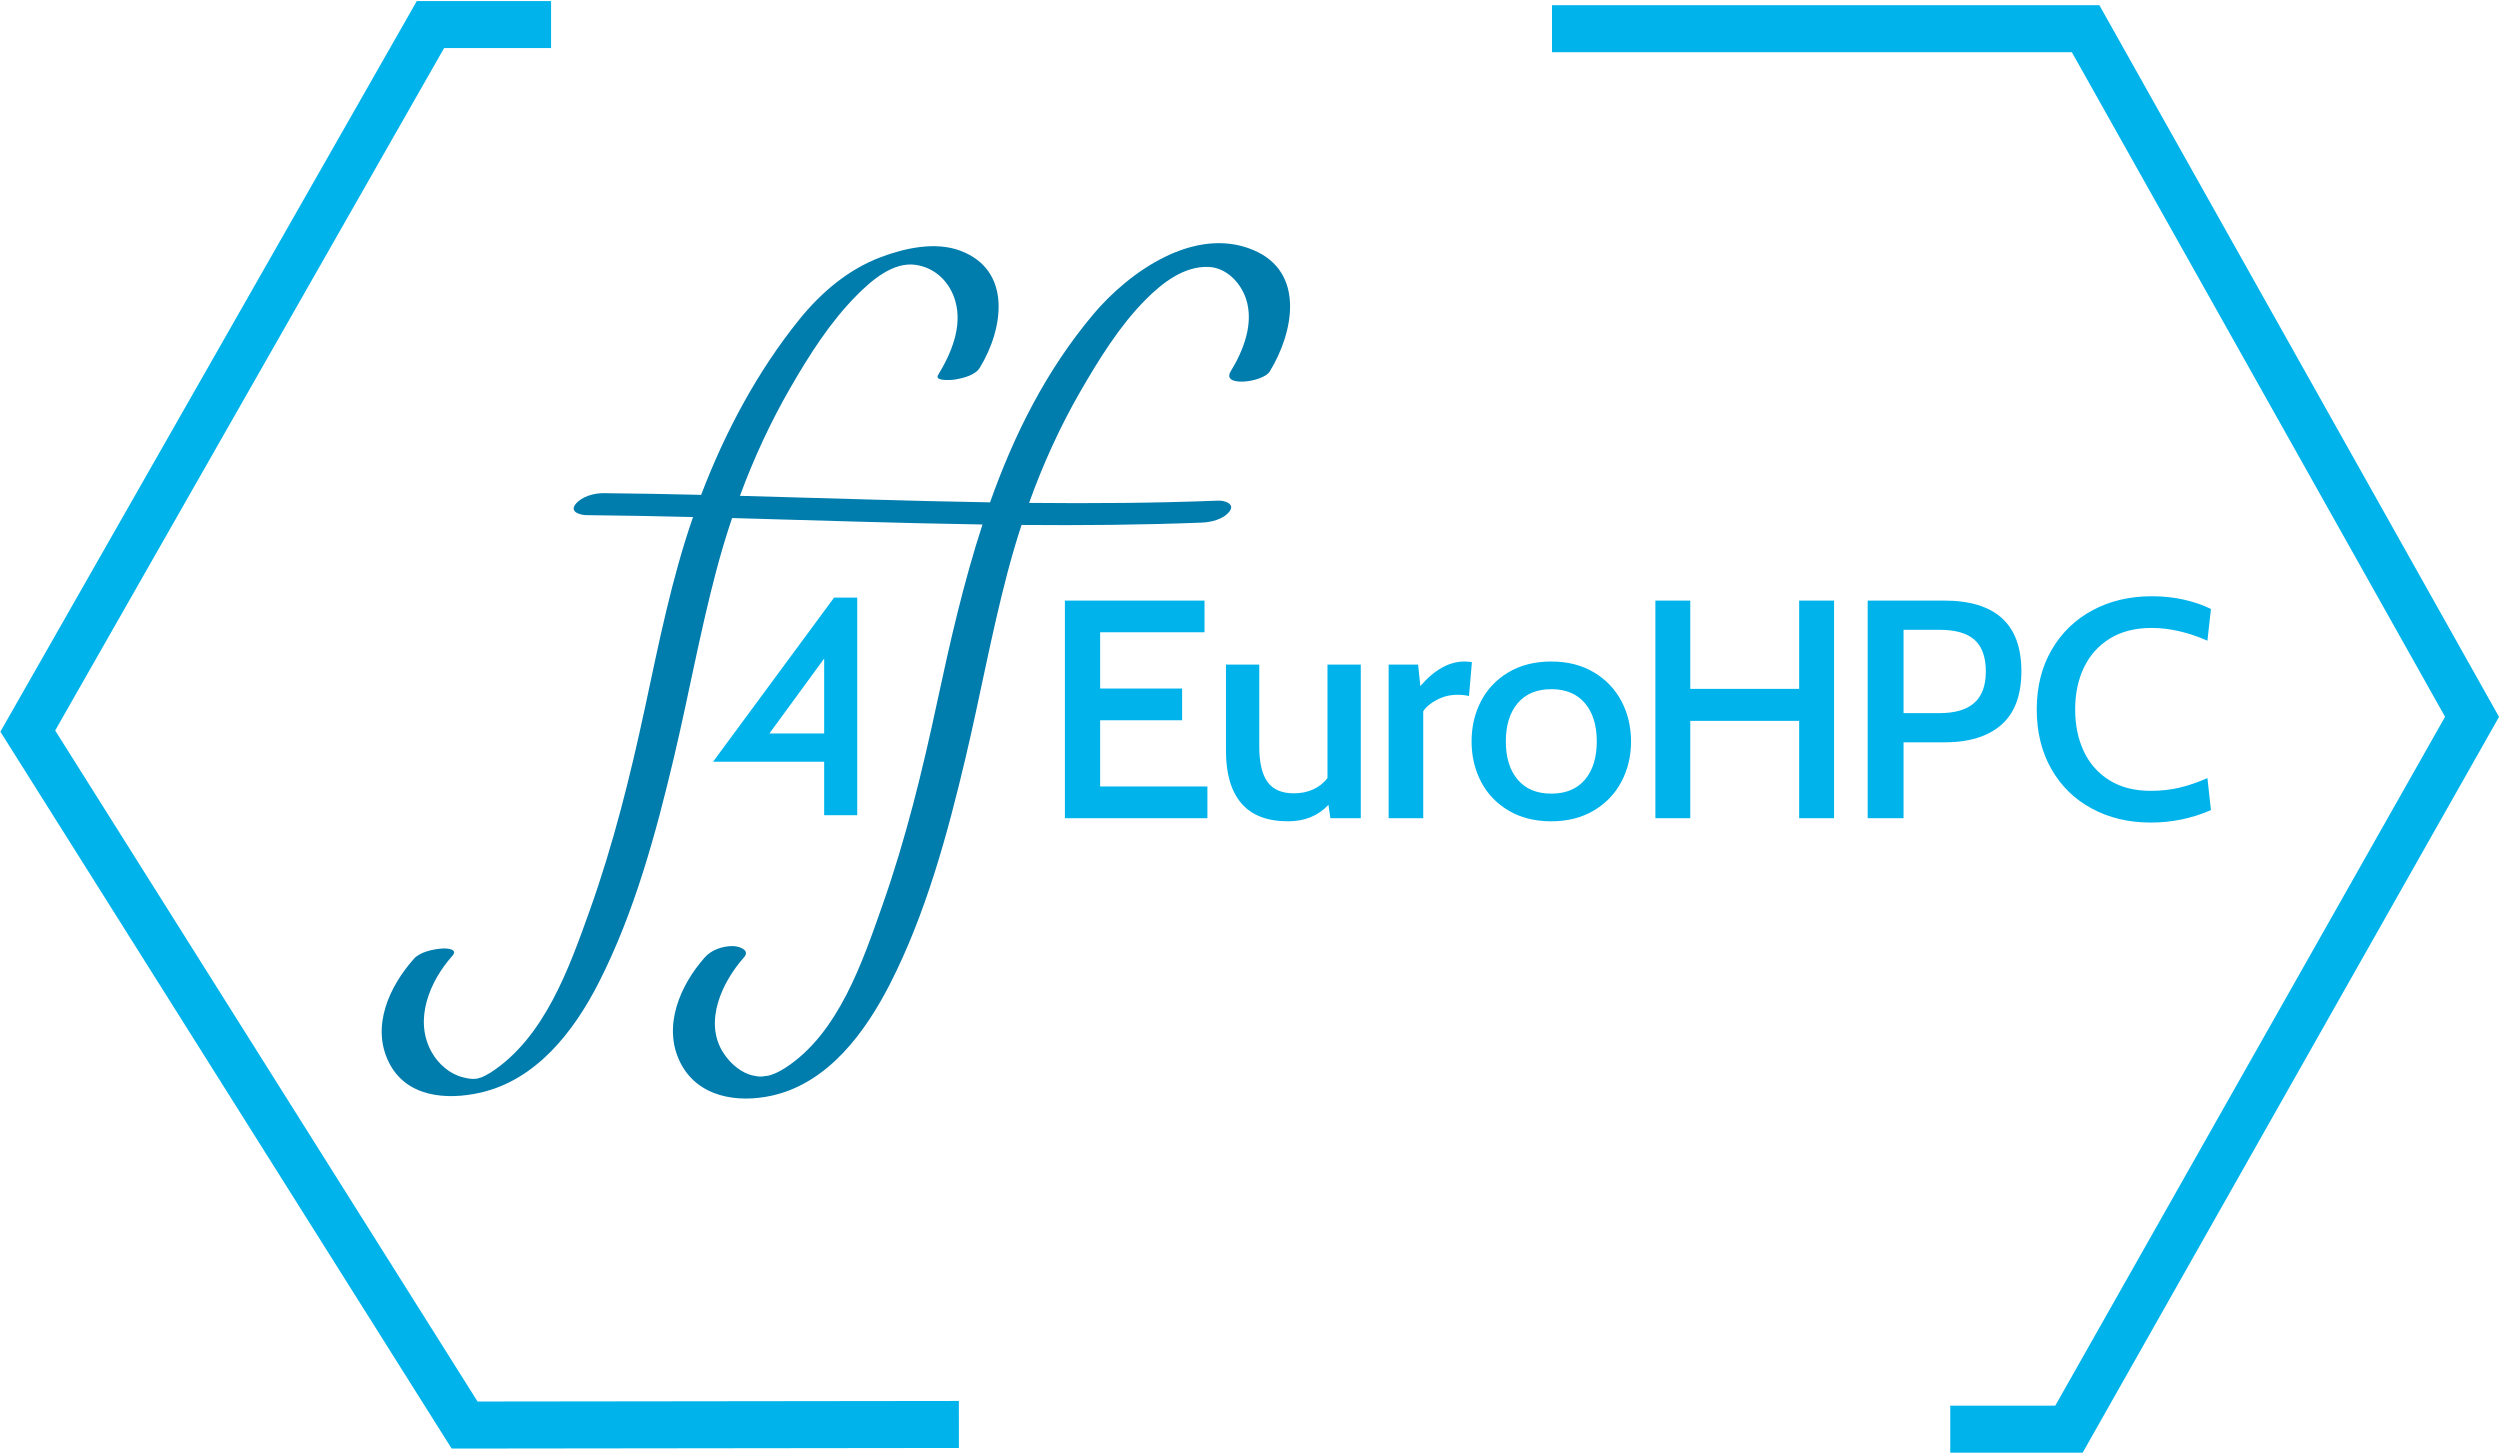 <svg xmlns="http://www.w3.org/2000/svg" viewBox="0 0 2301 1338" width="2301" height="1338">
	<defs>
		<clipPath clipPathUnits="userSpaceOnUse" id="cp1">
			<path d="M-37 -147L2363 -147L2363 1453L-37 1453Z" />
		</clipPath>
	</defs>
	<style>
		tspan { white-space:pre }
		.shp0 { fill: #00b3eb } 
		.shp1 { fill: #007cad } 
	</style>
	<g id="Page 1" clip-path="url(#cp1)">
		<path id="Path 1" class="shp0" d="M1916.9 1337.01L1795.02 1337.01L1795.02 1293.75L1891.68 1293.75L2250.44 659.72L1906.92 48.03L1428.47 48.03L1428.47 4.77L1932.25 4.77L2300.1 659.8L1916.9 1337.01ZM415.69 1333.26L0.35 673.45L383.61 1L507.2 1L507.2 44.26L408.75 44.26L50.78 672.34L439.56 1289.97L882.53 1289.44L882.57 1332.71L415.69 1333.26ZM980.14 552.77L1108.64 552.77L1108.64 581.96L1012.56 581.96L1012.56 633.75L1088.01 633.75L1088.01 662.94L1012.56 662.94L1012.56 723.88L1111.29 723.88L1111.29 753.07L980.14 753.07L980.14 552.77ZM1252.47 611.72L1252.47 753.07L1224.47 753.07L1222.7 740.76C1213.27 750.88 1200.89 755.93 1185.56 755.93C1166.3 755.93 1151.96 750.4 1142.53 739.34C1133.1 728.27 1128.38 712.25 1128.38 691.26L1128.38 611.72L1159.04 611.72L1159.04 687.26C1159.04 701.76 1161.54 712.53 1166.55 719.59C1171.56 726.65 1179.67 730.18 1190.87 730.18C1197.35 730.18 1203.25 728.99 1208.55 726.6C1213.85 724.22 1218.28 720.74 1221.81 716.16L1221.81 611.72L1252.47 611.72ZM1278.11 611.72L1305.22 611.72L1307.28 631.46C1320.25 616.39 1333.81 608.85 1347.96 608.85C1350.11 608.85 1352.38 609.05 1354.73 609.43L1352.08 640.62C1348.94 639.86 1345.4 639.47 1341.47 639.47C1334.79 639.47 1328.5 641 1322.61 644.05C1316.72 647.1 1312.49 650.63 1309.94 654.64L1309.94 753.07L1278.11 753.07L1278.11 611.72Z" />
		<path id="Path 2" fill-rule="evenodd" class="shp0" d="M1388.48 746.06C1377.38 739.48 1368.92 730.61 1363.13 719.45C1357.33 708.29 1354.44 695.94 1354.44 682.39C1354.44 668.85 1357.33 656.5 1363.13 645.34C1368.92 634.18 1377.38 625.31 1388.48 618.73C1399.57 612.15 1412.69 608.86 1427.82 608.86C1442.75 608.86 1455.77 612.15 1466.88 618.73C1477.97 625.31 1486.48 634.18 1492.37 645.34C1498.26 656.5 1501.21 668.85 1501.21 682.39C1501.21 695.94 1498.26 708.29 1492.37 719.45C1486.48 730.61 1477.97 739.48 1466.88 746.06C1455.77 752.64 1442.75 755.93 1427.82 755.93C1412.69 755.93 1399.57 752.64 1388.48 746.06ZM1458.77 717.59C1466.04 709 1469.67 697.27 1469.67 682.39C1469.67 667.52 1466.04 655.78 1458.77 647.2C1451.5 638.62 1441.18 634.32 1427.82 634.32C1414.46 634.32 1404.15 638.62 1396.88 647.2C1389.61 655.78 1385.97 667.52 1385.97 682.39C1385.97 697.27 1389.61 709 1396.88 717.59C1404.15 726.17 1414.46 730.46 1427.82 730.46C1441.18 730.46 1451.5 726.17 1458.77 717.59ZM1523.61 552.77L1555.73 552.77L1555.73 634.03L1655.94 634.03L1655.94 552.77L1688.07 552.77L1688.07 753.07L1655.94 753.07L1655.94 663.51L1555.73 663.51L1555.73 753.07L1523.61 753.07L1523.61 552.77ZM1719.01 552.77L1789.15 552.77C1836.7 552.77 1860.48 574.43 1860.48 617.73C1860.48 639.86 1854.33 656.31 1842.06 667.09C1829.78 677.86 1812.33 683.25 1789.74 683.25L1752.02 683.25L1752.02 753.07L1719.01 753.07L1719.01 552.77ZM1785.32 656.35C1799.47 656.35 1810.08 653.21 1817.15 646.91C1824.23 640.62 1827.76 630.99 1827.76 618.01C1827.76 604.85 1824.32 595.17 1817.45 588.97C1810.56 582.77 1799.76 579.67 1785.03 579.67L1752.02 579.67L1752.02 656.35L1785.32 656.35ZM1925.31 744.2C1909.4 735.62 1896.96 723.45 1888.03 707.72C1879.08 691.98 1874.62 673.72 1874.62 652.92C1874.62 632.13 1879.18 613.87 1888.32 598.13C1897.46 582.39 1910.03 570.23 1926.05 561.64C1942.06 553.06 1960.28 548.77 1980.72 548.77C1990.93 548.77 2000.71 549.82 2010.04 551.91C2019.37 554.02 2027.68 556.88 2034.95 560.5L2031.71 589.68C2013.82 581.87 1996.73 577.95 1980.42 577.95C1965.29 577.95 1952.47 581.2 1941.96 587.68C1931.45 594.17 1923.49 603.04 1918.09 614.29C1912.68 625.55 1909.98 638.43 1909.98 652.92C1909.98 667.42 1912.64 680.3 1917.94 691.55C1923.25 702.81 1931.1 711.68 1941.52 718.16C1951.93 724.65 1964.61 727.89 1979.54 727.89C1989.17 727.89 1998.11 726.89 2006.36 724.89C2014.61 722.88 2023.06 719.98 2031.71 716.16L2034.95 745.63C2017.46 753.26 1998.99 757.08 1979.54 757.08C1959.3 757.08 1941.22 752.79 1925.31 744.2Z" />
		<path id="Path 3" class="shp1" d="M1153.52 230.12C1099.58 207.43 1039.04 250.24 1006.21 289.34C962.77 341.07 933.3 400.16 911.25 462.37C834.51 461.09 757.76 458.4 681.03 456.36C693.73 422.04 709.05 388.77 727.45 356.89C744.72 326.97 763.97 296.57 788.37 271.96C801.92 258.28 822.09 240.59 843.04 243.81C861.2 246.59 874.31 259.83 879.28 277.11C886.03 300.57 875.47 325.43 863.41 345.16C859.56 351.45 877.56 349.59 879.07 349.33C886.39 348.06 897.55 345.41 901.78 338.49C923.79 302.48 931.71 248.51 883.66 230.67C860.73 222.15 832.66 228.39 810.68 236.67C780.47 248.06 755.58 269.4 735.51 294.27C696.97 342.04 667.24 397.98 645.33 455.46C615.34 454.75 585.36 454.2 555.39 453.91C546.84 453.83 535.13 457.04 529.65 464.14C523.99 471.47 534.45 474.09 539.8 474.14C572.48 474.45 605.17 475.09 637.87 475.88C618.08 532.9 606.33 592.28 593.68 651.18C580.12 714.34 564.59 776.92 542.84 837.82C523.94 890.71 501.26 955.09 451.57 987.18C448.85 988.93 445.98 990.34 443.04 991.7C444.02 991.24 438.79 992.8 439.8 992.68C438.25 992.96 436.89 993.05 434.52 992.96C431.61 992.86 428.88 992.28 426.06 991.56C413.84 988.44 403.57 979.42 397.43 968.61C380.51 938.83 395.48 903.21 416.27 879.84C422.04 873.35 411.22 872.71 406.97 873.02C398.95 873.61 386.68 876.03 381 882.42C358.41 907.82 341.49 944.41 357.81 977.57C373.73 1009.92 410.92 1012.78 442.21 1005.66C493.72 993.94 528.17 949.3 550.94 904.68C583.9 840.1 603.67 767.29 620.31 697.04C633.73 640.36 644.06 582.98 658.9 526.63C663.32 509.83 668.29 493.22 673.81 476.81C750.63 478.91 827.47 481.56 904.3 482.74C886.8 536.36 874.18 591.92 862.43 646.81C848.95 709.69 833.73 772.07 812.33 832.8C794 884.85 771.86 951.17 722.77 982.87C716.03 987.23 711.26 989.05 706.24 990.33C708.41 989.78 701.14 990.84 701.42 990.84C697.67 990.93 697.97 990.86 693.6 990.02C682.67 987.94 672.37 979.2 665.9 969.23C647.21 940.5 664.86 903.53 684.76 881.16C691.07 874.07 679.41 870.77 674.5 870.76C665.24 870.73 655.04 874.07 648.78 881.09C626.05 906.66 609.62 944.38 625.95 977.56C641.87 1009.93 678.92 1015.59 711.06 1008.28C762.6 996.55 796.68 949.65 819.27 905.37C852.22 840.8 871.99 767.99 888.64 697.73C902.06 641.06 912.39 583.67 927.22 527.33C931.14 512.47 935.46 497.74 940.22 483.17C995.44 483.64 1050.65 483.18 1105.83 481.02C1114.54 480.68 1125.9 478.13 1131.57 470.78C1137.12 463.61 1126.9 460.57 1121.42 460.78C1063.37 463.06 1005.28 463.45 947.18 462.86C959.93 427.41 975.46 393.04 994.38 360.26C1011.37 330.85 1030.31 300.12 1054.32 275.91C1069.55 260.53 1089.6 244.8 1112.28 245.67C1128.82 246.3 1141.87 260.2 1146.79 274.91C1154.35 297.51 1144.49 322.58 1132.74 341.79C1123.67 356.63 1162.52 351.99 1168.71 341.86C1190.71 305.89 1201.51 250.3 1153.52 230.12Z" />
		<path id="Path 4" fill-rule="evenodd" class="shp0" d="M758.56 750.33L758.56 701.12L656.29 701.12L767.7 550.03L788.99 550.03L788.99 750.33L758.56 750.33ZM758.56 675.08L758.56 606.12L708.16 675.08L758.56 675.08Z" />
	</g>
</svg>